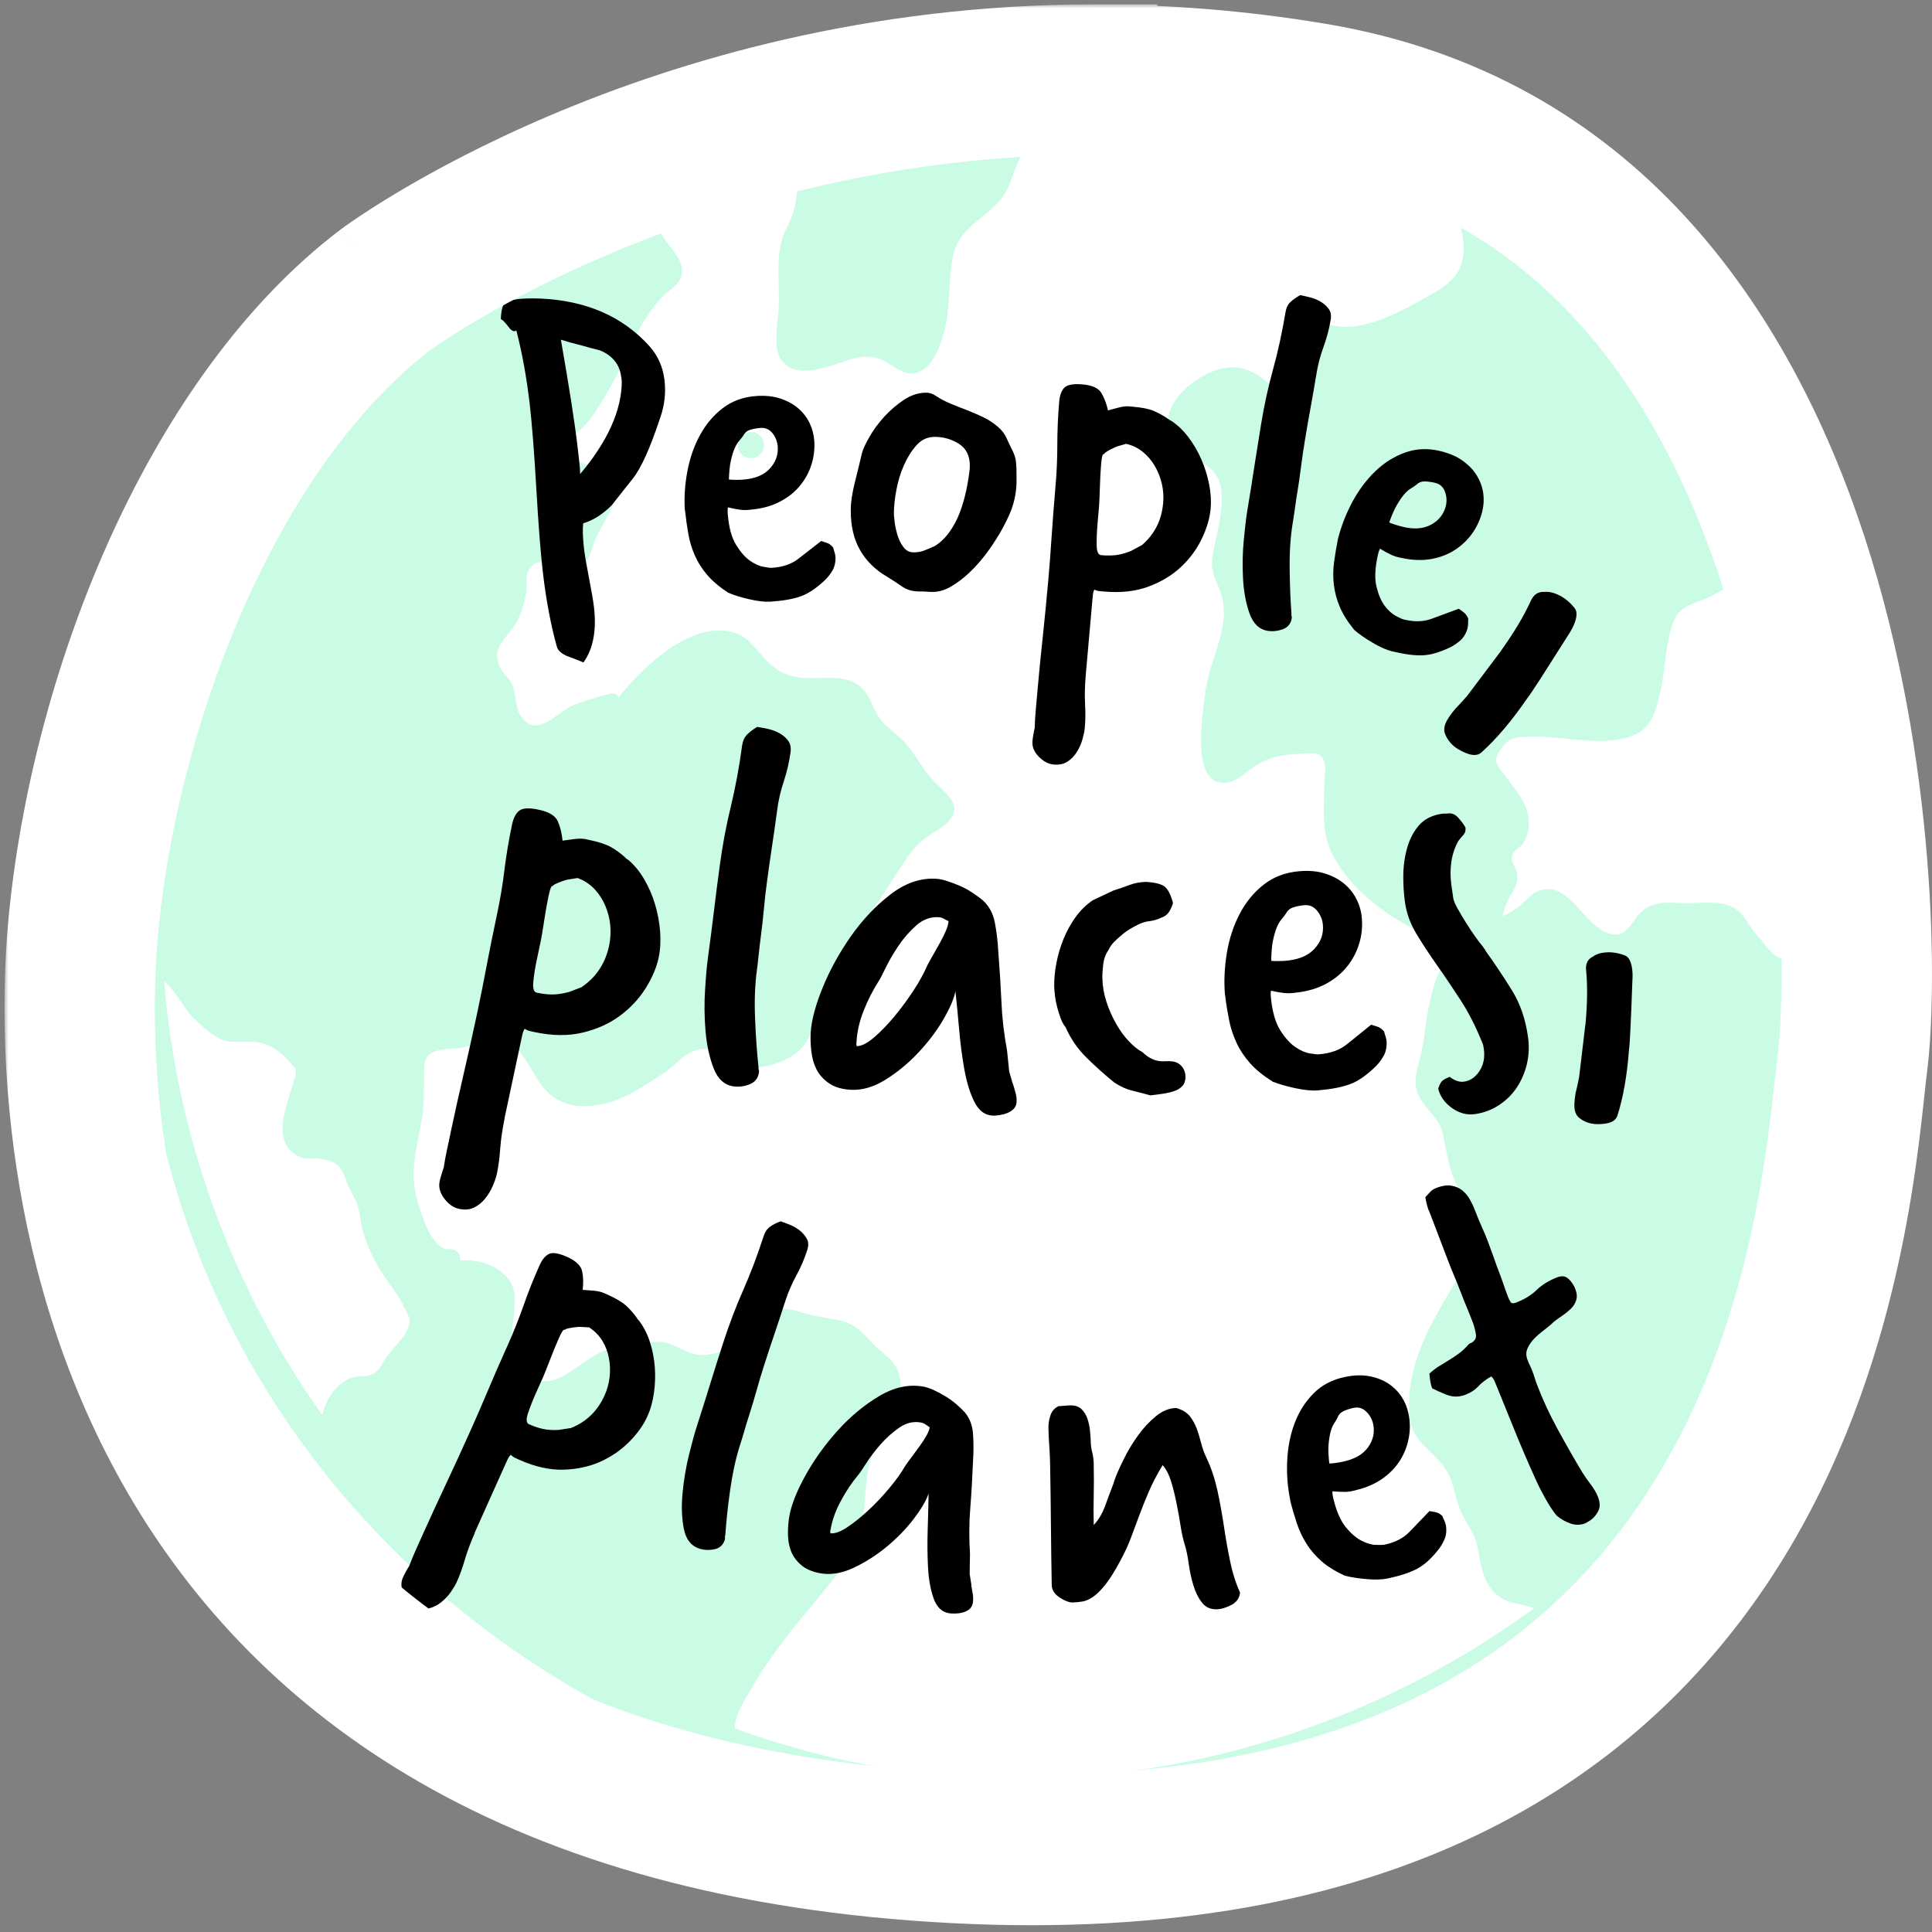 <svg width="246" height="246" viewBox="0 0 246 246" fill="none" xmlns="http://www.w3.org/2000/svg">
<rect x="0" y="0" width="246" height="246" fill="#808080" stroke="none"/>
<path d="M144.354 9C89.286 9 53.185 36.057 53.185 36.057C31.314 52.657 17.209 87.165 14.129 117.324C11.048 147.483 17.209 231.789 126.749 237.333C130.05 237.5 133.236 237.584 136.348 237.584C236.519 237.584 240.229 153.278 242.451 135.789C244.735 117.764 243.069 23.168 172.481 11.368C162.662 9.723 153.262 9.021 144.354 9.021V9Z" fill="white"/>
<path d="M154.456 19.651C155.431 19.651 155.609 18.121 154.624 18.121C153.639 18.121 153.471 19.651 154.456 19.651Z" fill="#CAFCE5"/>
<path d="M235.835 78.358C234.891 75.833 233.854 73.339 232.743 70.886C230.438 63.037 227.525 55.429 223.888 48.251C218.806 38.222 212.214 28.948 203.841 21.414C194.672 13.177 183.459 7.581 171.565 4.5C145.21 -2.343 116.895 1.482 91.546 10.484C77.912 15.325 65.148 22.221 52.489 29.158C50.959 29.996 52.07 32.48 53.621 31.642C56.618 29.996 59.615 28.351 62.633 26.737C58.641 29.672 54.847 32.857 51.295 36.284C33.145 53.753 20.905 76.587 15.445 101.119C10.038 125.358 11.526 151.744 22.865 174.128C33.91 195.935 53.977 211.958 76.393 220.991C102.182 231.387 131.786 233.598 159.242 230.423C172.184 228.924 185.115 225.56 196.349 218.78C206.178 212.849 214.53 204.696 221.111 195.317C231.318 180.782 236.851 164.016 239.125 146.683C244.91 124.456 244.103 100.459 235.835 78.358ZM231.517 82.801C233.445 91.311 234.933 100.061 235.824 108.884C235.269 110.508 234.525 112.059 233.54 113.568C232.397 115.318 229.002 123.073 226.445 121.899C225.533 121.48 224.14 119.521 223.448 118.735C222.725 117.917 222.253 116.817 221.457 116.083C219.602 114.375 216.595 115.077 214.279 114.994C212.193 114.92 210.265 114.679 208.756 116.335C207.551 117.655 206.985 119.688 204.638 118.777C202.909 118.106 201.651 116.241 200.373 114.983C199.157 113.799 197.931 112.824 196.129 113.348C195.28 113.61 194.756 114.155 194.138 114.763C193.205 115.696 192.304 116.199 191.308 116.649C191.507 115.968 191.675 115.277 191.989 114.658C192.681 113.317 193.425 112.657 193.132 111.074C192.974 110.194 192.167 109.702 192.66 108.643C192.849 108.234 193.53 107.91 193.823 107.522C194.693 106.338 194.861 104.871 194.494 103.466C194.064 101.821 192.912 100.511 191.947 99.17C191.518 98.573 190.491 97.525 190.491 96.76C190.491 95.963 191.727 94.433 192.356 94.14C192.932 93.867 193.771 93.847 194.389 93.805C198.403 93.595 202.814 94.936 206.765 94.025C210.108 93.249 210.737 91.08 211.428 88.031C212.068 85.18 212.036 81.575 213.199 78.903C214.048 76.954 216.175 76.776 217.936 75.874C218.9 75.382 219.833 74.816 220.818 74.355C222.18 73.726 222.924 74.083 224.213 74.669C226.078 75.518 227.713 75.633 229.715 75.539C230.364 77.96 230.962 80.391 231.507 82.791L231.517 82.801ZM201.599 24.495C209.029 31.317 214.887 39.585 219.518 48.566C211.386 37.803 201.379 28.498 189.736 21.309C173.913 11.542 155.878 5.779 137.434 4.563C160.457 3.851 184.151 8.461 201.599 24.484V24.495ZM135.328 8.409C135.234 8.524 135.15 8.65 135.087 8.807C134.898 9.3 134.532 9.667 134.144 10.012C121.674 8.629 109.098 9.771 97.079 13.062C109.476 9.289 122.418 7.717 135.328 8.42V8.409ZM21.073 125.096C22.645 126.5 23.368 128.491 24.939 129.916C26.103 130.954 27.454 132.337 29.079 132.588C30.452 132.798 31.814 132.452 33.208 132.787C34.968 133.217 36.278 134.422 37.368 135.816C37.441 135.91 37.525 135.952 37.619 135.952L37.661 137.22C37.567 137.22 37.473 137.283 37.452 137.377C36.907 139.819 35.209 143.235 36.393 145.666C36.823 146.526 37.546 147.133 38.468 147.406C39.202 147.626 39.799 147.416 40.512 147.511C42.576 147.773 43.425 148.297 44.012 150.162C44.389 151.367 45.175 152.342 45.552 153.547C45.867 154.553 45.888 155.674 46.181 156.691C46.768 158.682 47.669 160.631 48.822 162.36C49.723 163.701 50.603 164.791 51.326 166.132C51.284 166.185 51.263 166.269 51.326 166.321C51.431 166.436 51.515 166.541 51.599 166.656C51.693 166.855 51.787 167.055 51.871 167.264C51.955 167.453 52.028 167.62 52.123 167.788C52.437 169.664 50.142 171.383 49.167 172.881C48.497 173.908 48.182 174.851 46.831 175.186C46.233 175.333 45.584 175.186 44.965 175.365C42.974 175.951 41.476 178.079 41.036 180.185C29.55 164.016 22.487 144.713 20.905 124.949C20.957 125.001 21.01 125.043 21.062 125.096H21.073ZM47.669 200.483C28.66 184.576 18.39 161.909 16.179 137.461C14.806 122.224 16.567 106.705 20.926 91.971C15.864 112.625 16.64 134.328 23.451 154.668C31.238 177.901 46.799 197.664 67.118 211.267C71.876 214.452 76.875 217.292 82.041 219.744C69.613 215.353 57.907 209.066 47.669 200.494V200.483ZM99.133 221.955C97.257 221.379 95.391 220.75 93.558 220.069C93.568 218.193 95.025 216.171 95.874 214.683C98.766 209.642 102.601 205.451 106.227 200.934C107.652 199.153 108.899 197.465 109.497 195.244C110.178 192.75 110.062 190.14 110.471 187.604C110.943 184.691 112.284 182.354 113.751 179.871C114.621 178.414 114.925 176.612 114.464 174.956C113.961 173.143 112.347 172.357 111.11 171.047C109.947 169.811 108.983 168.689 107.285 168.228C105.881 167.841 104.425 167.767 102.999 167.369C101.962 167.076 100.935 166.688 99.856 166.677C98.284 166.656 97.026 167.285 95.947 168.406C93.998 170.418 92.782 172.347 89.67 172.525C87.27 172.661 85.887 170.712 83.634 170.848C82.313 170.921 81.108 171.477 79.757 171.54C79.065 171.571 78.625 171.487 77.933 171.655C75.25 172.326 73.406 174.558 70.933 175.564C68.208 176.675 65.798 174.589 65.285 172.043C65.264 171.906 65.232 171.77 65.222 171.624C65.044 170.209 65.316 168.71 65.431 167.296C65.609 165.273 65.777 163.775 64.226 162.287C62.885 160.998 60.642 160.295 58.599 160.505C58.704 159.813 58.211 158.975 57.279 159.059C55.015 159.268 53.715 154.762 53.212 153.138C52.039 149.313 53.034 146.306 53.715 142.533C54.03 140.773 53.967 139.002 53.977 137.231C53.977 135.03 54.03 134.003 56.346 133.647C57.404 133.49 58.452 133.531 59.49 133.248C61.596 132.683 63.262 131.519 65.264 133.07C67.297 134.642 67.978 137.482 69.906 139.232C71.897 141.035 74.559 141.108 77.074 140.5C79.736 139.861 82.167 138.153 84.441 136.696C85.593 135.952 86.568 134.747 87.742 134.108C90.791 132.421 92.248 135.156 94.773 135.795C96.68 136.287 99.625 135.355 101.187 134.234C103.691 132.421 103.702 129.507 104.854 126.929C106.238 123.817 107.851 120.317 109.842 117.634C111.739 115.077 113.458 112.29 115.208 109.628C116.078 108.318 116.968 107.27 118.278 106.401C119.159 105.803 120.196 105.279 120.898 104.441C121.873 103.257 121.632 102.324 120.647 101.213C119.735 100.186 118.729 99.4 117.901 98.279C116.937 96.959 116.193 95.544 115.051 94.36C114.066 93.344 112.777 92.568 111.959 91.394C111.802 91.174 111.666 90.933 111.54 90.703C110.995 89.665 110.649 88.502 109.79 87.653C107.757 85.631 104.708 86.563 102.13 86.301C99.374 86.019 98.21 84.845 96.471 82.843C95.695 81.953 94.93 81.062 93.778 80.653C88.381 78.735 82.135 84.583 78.761 88.796C78.593 88.418 78.237 88.177 77.713 88.313C76.225 88.712 74.622 89.194 73.186 89.707C71.027 90.493 68.502 94.119 66.416 91.311C65.536 90.137 65.788 88.502 65.232 87.213C64.886 86.396 64.184 85.914 63.765 85.149C62.497 82.833 64.027 81.649 65.232 80.056C66.217 78.756 66.72 77.059 66.993 75.455C67.129 74.68 66.898 73.58 67.192 72.877C68.145 70.666 69.979 71.809 71.52 72.291C74.276 73.139 74.884 71.452 75.649 69.115C76.372 66.915 79.096 63.834 78.468 61.308C77.828 58.73 69.613 58.961 70.482 56.97C70.639 56.614 72.337 55.901 72.631 55.691C73.322 55.23 73.972 54.727 74.527 54.109C75.785 52.694 76.791 50.892 77.734 49.247C79.767 45.736 81.004 41.691 83.644 38.568C83.948 38.222 84.252 37.887 84.577 37.573C85.447 36.734 86.641 36.127 86.82 34.827C87.029 33.203 85.635 31.862 84.787 30.667C83.173 28.383 81.255 23.845 78.206 22.797C85.122 19.496 92.499 17.034 100.264 15.556C101.553 19.957 102.392 24.82 100.202 28.927C98.514 32.092 99.353 35.854 99.143 39.333C99.028 41.377 98.116 45.118 100.191 46.554C102.067 47.874 104.98 46.868 106.908 46.208C109.329 45.38 110.901 44.898 113.196 46.302C114.16 46.889 115.113 47.696 116.34 47.528C118.708 47.203 119.703 44.101 120.227 42.184C121.097 39.008 120.668 35.718 121.359 32.532C122.229 28.519 126.127 27.722 128.034 24.516C128.674 23.436 128.946 22.168 129.481 21.005C129.889 20.114 130.193 19.213 130.843 18.521C131.461 17.861 132.331 17.557 133.023 16.992C133.871 16.279 134.605 15.409 135.328 14.539C136.376 14.686 137.434 14.843 138.482 15.042C141.28 15.545 141.773 11.113 138.975 10.662C138.776 10.631 138.556 10.599 138.356 10.568C138.461 10.159 138.514 9.708 138.503 9.174C138.503 8.964 138.451 8.776 138.388 8.619C143.617 9.048 148.846 9.834 154.013 11.018C164.324 13.376 174.196 17.138 183.344 22.158C182.956 22.535 182.747 23.101 182.736 23.772C182.715 24.683 184.098 25.186 184.413 24.191C184.36 24.337 185.387 26.832 185.534 27.335C185.89 28.655 186.299 29.818 186.362 31.212C186.498 34.209 185.115 35.875 182.537 37.321C178.964 39.312 174.279 42.152 170.13 41.523C168.83 41.324 168.086 40.916 166.839 41.576C165.76 42.142 164.838 43.242 164.083 44.185C162.595 46.04 162.469 47.937 162.668 49.959C161.495 48.702 160.216 47.56 158.592 47.036C156.161 46.25 153.667 47.361 151.728 48.828C149.926 50.19 148.155 52.453 148.888 54.853C150.051 58.657 155.322 58.196 155.542 62.817C155.658 65.217 155.029 67.627 154.536 69.954C154.107 71.987 154.306 72.815 155.123 74.659C157.24 79.406 153.971 83.556 153.457 88.272C153.185 90.797 151.518 99.778 155.888 99.683C157.093 99.652 158.173 98.782 159.074 98.07C161.212 96.403 163.077 96.089 165.802 95.963C167.028 95.911 168.149 95.555 168.631 97.053C168.851 97.766 168.642 98.992 168.631 99.767C168.621 101.737 168.442 103.812 168.704 105.761C169.532 111.997 177.591 117.833 183.176 119.563C183.931 119.793 184.769 120.003 185.628 120.118C183.281 122.56 182.265 125.871 181.678 129.56C181.458 130.985 181.321 132.41 181.018 133.814C180.735 135.135 180.232 136.528 180.253 137.891C180.295 140.647 183.113 141.726 183.711 144.346C184.266 146.83 184.455 149.146 185.765 151.399C186.938 153.432 187.703 154.71 187.462 157.215C187.263 159.373 186.456 161.312 185.356 163.167C182.212 168.48 178.964 173.751 179.456 180.217C179.697 183.507 182.212 184.429 183.962 186.913C185.251 188.715 185.22 190.958 186.194 192.865C186.991 194.416 187.861 195.422 188.175 197.224C188.584 199.603 188.982 202.202 191.266 203.543C192.492 204.266 193.876 204.204 195.165 204.707C195.227 204.728 195.269 204.759 195.332 204.78C168.097 224.743 132.017 232.089 99.143 221.934L99.133 221.955ZM194.473 215.741C183.512 222.354 170.989 225.592 158.382 227.069C172.854 223.276 186.582 216.663 198.602 207.714C198.78 207.578 198.958 207.442 199.136 207.305C200.027 207.379 200.802 206.656 201.085 205.796C212.634 196.658 221.95 185.33 228.824 172.734C222.075 190.161 210.601 206.016 194.473 215.741Z" fill="#CAFCE5"/>
<path d="M96.221 55.093C95.215 54.747 94.041 55.355 93.937 56.476C93.895 56.916 94.02 57.377 94.303 57.734C94.995 58.572 96.326 58.53 96.965 57.66C97.583 56.812 97.248 55.46 96.211 55.103L96.221 55.093Z" fill="#CAFCE5"/>
<path d="M64.251 142.428C63.968 143.78 63.78 145.048 63.696 146.221C63.612 147.395 63.476 148.474 63.266 149.459C63.182 149.878 63.004 150.382 62.763 150.958C62.522 151.534 62.197 152.079 61.799 152.582C61.401 153.085 60.929 153.473 60.384 153.745C59.839 154.018 59.19 154.081 58.446 153.923C57.743 153.777 57.125 153.337 56.57 152.614C56.014 151.89 55.826 151.146 55.983 150.402C56.035 150.172 56.098 149.899 56.193 149.606C56.276 149.302 56.381 148.998 56.496 148.684C56.622 147.877 56.758 147.081 56.937 146.295C57.115 145.509 57.272 144.712 57.44 143.916C57.953 141.495 58.498 139.064 59.064 136.622C59.63 134.181 60.196 131.634 60.762 128.983C61.181 127.023 61.569 125.053 61.946 123.062C62.323 121.071 62.763 118.881 63.266 116.513C63.685 114.553 64.01 112.635 64.23 110.759C64.461 108.884 64.786 106.966 65.194 105.006C65.372 104.168 65.676 103.571 66.117 103.225C66.557 102.879 67.385 102.837 68.59 103.099C69.9 103.372 70.706 103.864 71.021 104.566C71.335 105.268 71.534 106.086 71.629 107.039C72.027 106.976 72.519 106.914 73.096 106.84C73.672 106.767 74.144 106.767 74.521 106.84L75.013 106.945C76.271 107.207 77.204 107.521 77.811 107.867C78.419 108.213 79.006 108.643 79.582 109.156L79.76 109.345C79.76 109.345 79.834 109.376 79.855 109.397C79.876 109.429 79.907 109.439 79.949 109.45C80.735 110.099 81.427 110.938 82.013 111.933C82.6 112.939 83.072 114.008 83.407 115.15C83.753 116.292 83.963 117.466 84.057 118.65C84.141 119.834 84.078 120.945 83.858 121.972C83.585 123.23 83.03 124.529 82.192 125.86C81.353 127.191 80.263 128.354 78.933 129.339C77.602 130.324 76.03 131.037 74.207 131.477C72.383 131.917 70.35 131.896 68.118 131.425C67.929 131.383 67.72 131.341 67.489 131.288C67.259 131.236 67.028 131.142 66.819 130.995C66.682 131.163 66.578 131.425 66.504 131.77C66.431 132.116 66.263 132.902 66.001 134.118L64.23 142.438L64.251 142.428ZM74.018 125.713C75.894 124.456 77.078 122.685 77.56 120.4C77.738 119.562 77.78 118.703 77.707 117.833C77.623 116.963 77.413 116.125 77.067 115.318C76.722 114.511 76.271 113.809 75.695 113.201C75.118 112.593 74.406 112.122 73.546 111.797L72.561 111.954C72.257 111.985 71.88 112.09 71.44 112.258C70.989 112.436 70.706 112.551 70.591 112.625C70.539 112.667 70.486 112.698 70.455 112.74C70.424 112.782 70.35 112.813 70.256 112.845C70.141 112.918 70.004 113.348 69.837 114.144C69.648 115.035 69.459 116.072 69.281 117.278C69.103 118.483 68.956 119.321 68.862 119.782L68.359 122.161C68.139 123.188 67.992 124.131 67.908 124.99C67.825 125.85 67.961 126.321 68.338 126.394C69.04 126.541 69.69 126.625 70.298 126.625C70.906 126.625 71.618 126.531 72.446 126.311L74.039 125.703L74.018 125.713Z" fill="black"/>
<path d="M96.58 135.932C96.57 136.027 96.58 136.121 96.612 136.226C96.643 136.33 96.653 136.425 96.643 136.519C96.538 137.274 96.15 137.787 95.459 138.06C94.778 138.332 94.097 138.416 93.436 138.332C92.252 138.175 91.393 137.399 90.858 136.006C90.324 134.612 89.978 133.029 89.831 131.248C89.685 129.477 89.664 127.727 89.779 126.008C89.884 124.29 89.999 123.011 90.114 122.163C90.429 119.847 90.691 117.782 90.911 115.959C91.131 114.135 91.372 112.228 91.644 110.248C91.99 107.649 92.462 105.123 93.059 102.682C93.646 100.24 94.128 97.662 94.484 94.979C94.568 94.361 94.778 93.889 95.113 93.544C95.448 93.208 95.878 92.873 96.402 92.559C96.779 92.611 97.24 92.695 97.775 92.81C98.309 92.925 98.802 93.114 99.252 93.365C99.703 93.617 100.07 93.931 100.353 94.309C100.636 94.686 100.74 95.178 100.657 95.797C100.489 97.023 100.206 98.249 99.808 99.464C99.399 100.69 99.116 101.906 98.959 103.143C98.718 104.935 98.487 106.559 98.267 107.995C98.047 109.43 97.848 110.855 97.659 112.281C97.492 113.507 97.356 114.68 97.261 115.802C97.156 116.923 97.031 118.044 96.884 119.176C96.779 119.983 96.685 120.748 96.612 121.481C96.538 122.215 96.454 122.917 96.371 123.577C96.119 125.422 96.046 127.507 96.15 129.823C96.245 132.149 96.391 134.182 96.591 135.943L96.58 135.932Z" fill="black"/>
<path d="M128.939 137.891C129.065 138.279 129.18 138.677 129.296 139.096C129.411 139.505 129.463 139.903 129.442 140.291C129.421 140.668 129.296 140.972 129.065 141.202C128.835 141.422 128.562 141.6 128.248 141.726C127.933 141.852 127.598 141.936 127.263 141.988C126.927 142.041 126.613 142.062 126.33 142.041C125.376 141.988 124.622 141.401 124.067 140.301C123.511 139.19 123.092 137.828 122.799 136.214C122.505 134.6 122.285 132.892 122.128 131.09C121.971 129.287 121.814 127.674 121.656 126.227C121.457 127.223 120.912 128.449 120.043 129.927C119.173 131.404 118.093 132.808 116.825 134.139C115.557 135.47 114.174 136.602 112.686 137.514C111.198 138.425 109.741 138.844 108.316 138.761C107.174 138.698 106.252 138.415 105.539 137.922C104.827 137.43 104.303 136.832 103.957 136.151C103.611 135.46 103.401 134.695 103.307 133.856C103.213 133.018 103.181 132.242 103.223 131.519C103.318 129.948 103.821 128.03 104.743 125.766C105.665 123.503 106.87 121.323 108.348 119.206C109.836 117.1 111.512 115.318 113.388 113.883C115.264 112.437 117.203 111.776 119.194 111.892C119.623 111.913 120.105 112.018 120.64 112.196C121.174 112.374 121.73 112.583 122.285 112.824C122.84 113.065 123.375 113.369 123.878 113.705C124.381 114.05 124.821 114.365 125.188 114.679C125.953 115.392 126.456 116.324 126.676 117.488C126.896 118.651 127.043 119.846 127.106 121.093C127.294 123.492 127.43 125.661 127.514 127.6C127.588 129.539 127.829 131.593 128.227 133.762L128.499 136.424L128.918 137.88L128.939 137.891ZM109.029 132.997C109.029 132.997 109.029 133.081 109.06 133.102C109.081 133.133 109.092 133.165 109.092 133.207C109.71 133.207 110.454 132.819 111.303 132.085C112.162 131.352 113.021 130.451 113.891 129.413C114.761 128.365 115.578 127.254 116.343 126.081C117.108 124.907 117.674 123.859 118.072 122.926C118.292 122.507 118.544 122.046 118.837 121.543C119.131 121.04 119.424 120.516 119.718 119.982C120.011 119.447 120.252 118.955 120.451 118.483C120.65 118.022 120.755 117.613 120.776 117.289C120.546 117.184 120.336 117.069 120.147 116.964C119.959 116.859 119.749 116.796 119.519 116.786C118.471 116.723 117.517 117.079 116.668 117.833C115.809 118.598 115.054 119.458 114.405 120.422C113.755 121.386 113.21 122.319 112.77 123.23C112.33 124.142 112.036 124.708 111.879 124.928C111.146 126.081 110.506 127.328 109.972 128.68C109.437 130.031 109.134 131.352 109.06 132.641L109.039 132.997H109.029Z" fill="black"/>
<path d="M148.977 135.134C149.553 135.134 150.014 135.312 150.381 135.679C150.748 136.056 150.936 136.528 150.947 137.104C150.947 137.586 150.832 137.963 150.57 138.257C150.308 138.55 149.972 138.77 149.543 138.917C149.113 139.064 148.631 139.179 148.086 139.263C147.541 139.347 147.007 139.409 146.483 139.472C145.665 139.252 144.89 139.043 144.146 138.864C143.402 138.686 142.647 138.341 141.872 137.827C140.667 136.842 139.482 135.794 138.351 134.673C137.208 133.551 136.318 132.252 135.678 130.785C135.437 130.502 135.228 130.125 135.05 129.653C134.872 129.182 134.725 128.689 134.599 128.197C134.473 127.694 134.379 127.222 134.327 126.771C134.274 126.321 134.243 125.954 134.232 125.661C134.211 124.707 134.306 123.701 134.505 122.653C134.704 121.605 135.008 120.568 135.417 119.562C135.825 118.556 136.339 117.623 136.946 116.785C137.554 115.936 138.277 115.223 139.126 114.636L141.819 113.368C142.48 113.169 143.15 112.939 143.81 112.687C144.471 112.436 145.183 112.31 145.948 112.289C147.048 112.362 147.813 112.551 148.243 112.855C148.683 113.159 149.05 113.85 149.354 114.951C149.312 115.192 149.176 115.527 148.945 115.957C148.715 116.386 148.358 116.68 147.887 116.837C147.363 117.089 146.86 117.235 146.357 117.288C145.854 117.34 145.372 117.497 144.9 117.738C144.093 118.136 143.454 118.524 142.993 118.912C142.521 119.3 142.144 119.646 141.861 119.928C141.536 120.264 141.306 120.61 141.159 120.945C140.782 121.479 140.562 122.077 140.478 122.747C140.394 123.418 140.352 124.015 140.363 124.539C140.384 125.545 140.551 126.541 140.876 127.536C141.201 128.532 141.61 129.465 142.102 130.334C142.595 131.204 143.14 131.959 143.748 132.598C144.355 133.227 144.921 133.688 145.456 133.96C146.283 134.757 147.143 135.144 148.055 135.134L148.987 135.113L148.977 135.134Z" fill="black"/>
<path d="M155.975 126.701C155.828 124.941 155.912 123.159 156.216 121.336C156.52 119.513 157.064 117.857 157.85 116.358C158.636 114.86 159.653 113.613 160.921 112.628C162.178 111.643 163.687 111.077 165.448 110.93C166.684 110.825 167.785 110.93 168.738 111.234C169.692 111.538 170.509 111.978 171.18 112.544C171.851 113.11 172.364 113.77 172.741 114.535C173.119 115.289 173.339 116.096 173.402 116.956C173.496 118.046 173.381 119.125 173.056 120.173C172.731 121.231 172.228 122.185 171.536 123.055C170.845 123.924 169.954 124.658 168.885 125.245C167.816 125.832 166.559 126.209 165.144 126.377C164.526 126.471 163.981 126.492 163.499 126.439C163.017 126.387 162.461 126.282 161.822 126.146C161.791 126.387 161.791 126.586 161.801 126.754C161.812 126.921 161.822 127.047 161.833 127.142C162.021 128.892 162.419 130.254 163.027 131.207C163.635 132.161 164.264 132.863 164.924 133.314C165.584 133.764 166.202 134.037 166.789 134.131C167.366 134.225 167.753 134.267 167.942 134.246C169.42 134.121 170.614 133.691 171.526 132.947C172.448 132.203 173.465 131.375 174.586 130.474C174.827 130.547 175.099 130.631 175.393 130.725C175.686 130.82 175.969 131.029 176.231 131.333C176.304 131.616 176.367 131.836 176.43 131.993C176.493 132.161 176.535 132.402 176.566 132.737C176.566 133.408 176.441 133.984 176.168 134.456C175.896 134.938 175.581 135.357 175.236 135.714C174.083 136.856 172.993 137.631 171.945 138.029C170.897 138.428 169.524 138.69 167.816 138.836C167.051 138.899 166.108 138.805 164.955 138.564C163.813 138.323 162.839 138.04 162.053 137.726C160.837 136.961 159.883 136.185 159.171 135.378C158.458 134.571 157.882 133.712 157.452 132.79C157.023 131.868 156.698 130.904 156.499 129.887C156.3 128.881 156.121 127.802 155.985 126.67L155.975 126.701ZM161.864 122.342C162.053 122.373 162.357 122.384 162.765 122.373C163.174 122.373 163.488 122.352 163.729 122.332C165.343 122.195 166.559 121.692 167.366 120.812C168.183 119.932 168.539 118.926 168.445 117.784C168.393 117.123 168.152 116.516 167.722 115.981C167.292 115.447 166.747 115.195 166.087 115.258C165.616 115.3 165.154 115.384 164.714 115.52C164.274 115.656 163.949 115.918 163.74 116.316C163.572 116.568 163.373 116.83 163.153 117.081C162.933 117.343 162.734 117.689 162.556 118.129C162.377 118.569 162.22 119.125 162.084 119.785C161.948 120.445 161.874 121.294 161.864 122.352V122.342Z" fill="black"/>
<path d="M189.132 121.033C190.327 122.699 191.448 124.376 192.506 126.084C193.565 127.792 194.246 129.772 194.56 132.036C194.728 133.22 194.676 134.352 194.424 135.452C194.162 136.542 193.743 137.548 193.146 138.449C192.548 139.35 191.794 140.105 190.861 140.713C189.939 141.321 188.901 141.708 187.77 141.865C186.774 142.002 185.81 141.74 184.877 141.08C183.945 140.419 183.358 139.591 183.127 138.617C183.264 138.208 183.4 137.915 183.547 137.726C183.693 137.538 184.029 137.328 184.584 137.118C185.234 137.6 185.831 137.81 186.407 137.726C187.214 137.611 187.864 137.16 188.388 136.364C188.901 135.567 189.09 134.635 188.933 133.545C188.88 133.168 188.828 132.937 188.765 132.843C187.948 130.789 187.015 128.955 185.978 127.352C184.93 125.738 183.924 124.239 182.928 122.835C181.943 121.431 181.063 120.1 180.308 118.832C179.554 117.564 179.082 116.244 178.894 114.881C178.737 113.75 178.663 112.565 178.684 111.339C178.705 110.113 178.883 108.94 179.208 107.839C179.533 106.739 180.046 105.796 180.728 105.031C181.419 104.266 182.373 103.794 183.599 103.616C183.735 103.595 183.871 103.595 183.997 103.595C184.123 103.595 184.249 103.595 184.395 103.574C184.867 103.511 185.307 103.7 185.705 104.151C186.103 104.601 186.397 104.999 186.596 105.366C186.648 105.743 186.554 106.058 186.334 106.309C186.103 106.561 185.883 106.823 185.684 107.085C185.223 107.923 184.93 108.814 184.794 109.768C184.657 110.721 184.668 111.675 184.794 112.618L185.035 114.316C185.077 114.651 185.265 115.101 185.59 115.678C185.915 116.254 186.271 116.872 186.68 117.512C187.078 118.151 187.476 118.748 187.864 119.293C188.252 119.838 188.566 120.247 188.786 120.498L189.153 121.022L189.132 121.033Z" fill="black"/>
<path d="M201.877 130.431C202.118 127.843 202.149 125.59 201.971 123.672C201.846 122.76 202.129 122.142 202.831 121.796C203.124 121.576 203.501 121.419 203.952 121.335C204.937 121.157 205.932 121.272 206.938 121.671C207.358 121.849 207.63 122.331 207.777 123.106C207.871 123.641 207.903 124.228 207.85 124.877C207.756 127.57 207.672 129.645 207.599 131.092C207.525 132.548 207.473 133.386 207.421 133.607C207.18 136.918 206.687 139.747 205.932 142.084C205.765 142.577 205.314 142.902 204.581 143.038C204.214 143.111 203.805 143.143 203.355 143.132C202.904 143.132 202.495 143.059 202.108 142.912C201.72 142.776 201.374 142.577 201.081 142.336C200.777 142.095 200.588 141.749 200.504 141.298C200.42 140.848 200.462 140.135 200.619 139.182C200.766 138.605 200.913 137.914 201.07 137.128L201.867 130.431H201.877Z" fill="black"/>
<path d="M60.455 195.192C59.931 196.376 59.512 197.497 59.197 198.555C58.894 199.614 58.548 200.578 58.16 201.427C57.992 201.794 57.741 202.213 57.406 202.705C57.07 203.187 56.662 203.617 56.2 203.994C55.739 204.371 55.226 204.633 54.67 204.78C54.115 204.927 53.518 204.853 52.868 204.56C52.26 204.288 51.768 203.764 51.411 202.988C51.055 202.213 51.013 201.5 51.307 200.85C51.401 200.651 51.516 200.421 51.653 200.159C51.789 199.907 51.946 199.645 52.114 199.373C52.386 198.66 52.669 197.958 52.983 197.267C53.298 196.575 53.602 195.883 53.916 195.192C54.87 193.075 55.844 190.958 56.84 188.841C57.835 186.724 58.862 184.503 59.9 182.176C60.665 180.468 61.419 178.739 62.153 176.989C62.886 175.239 63.725 173.332 64.657 171.257C65.422 169.549 66.093 167.851 66.68 166.185C67.256 164.519 67.937 162.821 68.702 161.113C69.027 160.38 69.425 159.897 69.897 159.667C70.368 159.436 71.133 159.562 72.192 160.034C73.334 160.547 73.973 161.155 74.12 161.857C74.267 162.559 74.298 163.356 74.193 164.236C74.571 164.257 75.032 164.299 75.577 164.341C76.111 164.393 76.551 164.487 76.876 164.634L77.306 164.823C78.406 165.315 79.202 165.787 79.684 166.216C80.166 166.657 80.628 167.17 81.047 167.746L81.172 167.956C81.172 167.956 81.235 167.998 81.246 168.029C81.256 168.061 81.288 168.082 81.319 168.103C81.906 168.857 82.378 169.748 82.724 170.785C83.069 171.823 83.279 172.892 83.373 174.013C83.457 175.124 83.426 176.235 83.268 177.345C83.111 178.446 82.839 179.452 82.43 180.343C81.938 181.443 81.172 182.522 80.135 183.57C79.098 184.618 77.872 185.467 76.467 186.106C75.053 186.745 73.47 187.081 71.71 187.133C69.949 187.175 68.094 186.756 66.145 185.886C65.978 185.813 65.799 185.729 65.6 185.635C65.391 185.54 65.213 185.414 65.045 185.236C64.888 185.362 64.741 185.582 64.605 185.886C64.469 186.19 64.165 186.871 63.683 187.929L60.424 195.202L60.455 195.192ZM72.695 181.831C74.665 181.045 76.09 179.661 76.981 177.67C77.316 176.937 77.526 176.161 77.62 175.354C77.714 174.537 77.683 173.73 77.536 172.934C77.379 172.127 77.107 171.393 76.698 170.723C76.289 170.052 75.723 169.476 75.011 169.014L74.078 168.962C73.795 168.931 73.428 168.962 72.988 169.025C72.538 169.098 72.255 169.151 72.139 169.193C72.076 169.214 72.035 169.245 71.993 169.276C71.951 169.308 71.888 169.329 71.783 169.329C71.668 169.371 71.448 169.737 71.144 170.429C70.798 171.205 70.421 172.127 70.012 173.185C69.603 174.244 69.31 174.988 69.132 175.396L68.199 177.471C67.801 178.372 67.476 179.2 67.225 179.965C66.973 180.73 67.015 181.191 67.34 181.338C67.948 181.61 68.535 181.81 69.09 181.935C69.645 182.061 70.316 182.113 71.123 182.072L72.695 181.831Z" fill="black"/>
<path d="M92.334 195.507C92.302 195.591 92.302 195.685 92.313 195.78C92.323 195.874 92.313 195.968 92.292 196.052C92.072 196.733 91.621 197.142 90.95 197.268C90.269 197.404 89.64 197.372 89.043 197.184C87.985 196.838 87.324 195.979 87.062 194.606C86.8 193.233 86.748 191.714 86.916 190.058C87.073 188.402 87.345 186.788 87.733 185.227C88.121 183.666 88.435 182.502 88.687 181.737C89.357 179.652 89.944 177.797 90.447 176.152C90.95 174.507 91.495 172.799 92.072 171.017C92.826 168.68 93.675 166.438 94.629 164.279C95.582 162.12 96.441 159.836 97.227 157.415C97.406 156.86 97.678 156.461 98.045 156.199C98.412 155.937 98.862 155.707 99.397 155.508C99.732 155.613 100.141 155.77 100.623 155.969C101.105 156.168 101.524 156.42 101.891 156.723C102.257 157.027 102.54 157.384 102.75 157.771C102.959 158.159 102.959 158.641 102.781 159.186C102.425 160.286 101.964 161.376 101.388 162.424C100.811 163.483 100.35 164.562 99.994 165.662C99.47 167.276 98.998 168.722 98.558 170.011C98.118 171.3 97.699 172.579 97.29 173.857C96.934 174.957 96.62 176.016 96.337 177.032C96.054 178.038 95.75 179.055 95.425 180.082C95.194 180.805 94.974 181.496 94.786 182.167C94.597 182.827 94.398 183.466 94.209 184.053C93.675 185.709 93.266 187.616 92.962 189.775C92.658 191.934 92.459 193.83 92.355 195.486L92.334 195.507Z" fill="black"/>
<path d="M123.666 201.826C123.729 202.203 123.802 202.591 123.865 202.989C123.928 203.387 123.928 203.764 123.865 204.11C123.802 204.456 123.645 204.729 123.415 204.917C123.174 205.095 122.901 205.232 122.597 205.315C122.293 205.399 121.968 205.441 121.654 205.452C121.34 205.452 121.046 205.452 120.784 205.399C119.904 205.242 119.265 204.613 118.877 203.523C118.489 202.434 118.248 201.124 118.164 199.583C118.081 198.053 118.07 196.439 118.123 194.742C118.175 193.055 118.217 191.525 118.238 190.173C117.934 191.074 117.295 192.153 116.32 193.432C115.335 194.71 114.182 195.895 112.852 196.984C111.521 198.085 110.106 198.965 108.628 199.657C107.14 200.338 105.747 200.558 104.426 200.317C103.378 200.128 102.54 199.761 101.943 199.216C101.335 198.672 100.916 198.064 100.675 197.383C100.434 196.701 100.318 195.968 100.329 195.171C100.329 194.375 100.402 193.652 100.517 192.992C100.779 191.546 101.471 189.817 102.582 187.825C103.693 185.824 105.055 183.938 106.679 182.135C108.293 180.343 110.054 178.887 111.961 177.755C113.868 176.623 115.744 176.225 117.588 176.56C117.986 176.634 118.416 176.78 118.898 177C119.38 177.22 119.862 177.482 120.355 177.776C120.847 178.069 121.308 178.405 121.738 178.771C122.168 179.149 122.534 179.494 122.838 179.819C123.467 180.574 123.823 181.496 123.897 182.596C123.97 183.697 123.97 184.828 123.897 186.002C123.802 188.255 123.687 190.288 123.54 192.091C123.394 193.903 123.383 195.842 123.509 197.896L123.467 200.401L123.687 201.805L123.666 201.826ZM105.715 195.025C105.715 195.025 105.715 195.109 105.726 195.13C105.747 195.15 105.747 195.192 105.736 195.234C106.312 195.297 107.046 195.025 107.916 194.438C108.796 193.851 109.697 193.118 110.63 192.248C111.563 191.378 112.443 190.435 113.281 189.429C114.119 188.423 114.769 187.511 115.241 186.683C115.492 186.316 115.775 185.918 116.111 185.478C116.435 185.038 116.771 184.587 117.106 184.126C117.441 183.665 117.724 183.225 117.955 182.816C118.185 182.408 118.332 182.041 118.385 181.737C118.185 181.611 117.997 181.486 117.84 181.37C117.682 181.255 117.494 181.171 117.274 181.129C116.31 180.951 115.387 181.171 114.507 181.779C113.627 182.387 112.82 183.11 112.107 183.927C111.395 184.745 110.777 185.551 110.274 186.348C109.771 187.144 109.425 187.637 109.257 187.825C108.44 188.811 107.706 189.9 107.067 191.106C106.417 192.3 105.988 193.495 105.768 194.679L105.705 195.004L105.715 195.025Z" fill="black"/>
<path d="M139.24 194.203C139.848 193.564 140.34 192.757 140.707 191.761C141.063 190.776 141.419 189.833 141.765 188.932L141.891 188.523C142.142 187.8 142.53 186.92 143.054 185.862C143.568 184.803 144.175 183.787 144.878 182.812C145.569 181.838 146.345 181.01 147.173 180.329C148.011 179.647 148.87 179.291 149.761 179.281C150.526 179.49 151.102 179.836 151.49 180.318C151.878 180.8 152.171 181.345 152.391 181.942C152.611 182.54 152.789 183.168 152.957 183.808C153.125 184.457 153.345 185.065 153.628 185.642C154.236 186.931 154.686 188.303 155.011 189.77C155.325 191.237 155.598 192.726 155.828 194.245C156.048 195.765 156.31 197.253 156.614 198.72C156.908 200.187 157.337 201.539 157.893 202.786C157.819 203.498 157.432 204.033 156.751 204.378C156.069 204.724 155.451 204.902 154.917 204.913C154.11 204.923 153.481 204.64 153.03 204.043C152.569 203.446 152.213 202.723 151.951 201.853C151.689 200.983 151.49 200.082 151.364 199.149C151.238 198.217 151.081 197.441 150.893 196.812C150.652 196.058 150.463 195.199 150.316 194.245C150.17 193.291 149.991 192.317 149.792 191.342C149.593 190.368 149.373 189.456 149.111 188.607C148.849 187.758 148.493 187.077 148.042 186.553C147.298 187.769 146.711 188.911 146.261 189.969C145.81 191.028 145.402 192.034 145.045 193.008C144.678 193.973 144.333 194.916 143.987 195.838C143.641 196.76 143.211 197.693 142.698 198.636C142.006 199.946 141.377 200.962 140.812 201.685C140.246 202.408 139.722 202.943 139.229 203.289C138.747 203.634 138.276 203.844 137.835 203.917C137.395 203.991 136.966 204.033 136.567 204.043C136.127 204.043 135.572 203.834 134.912 203.404C134.262 202.974 133.927 202.44 133.916 201.811C133.864 199.003 133.832 196.393 133.811 193.983C133.79 191.573 133.759 189.026 133.707 186.354C133.696 185.6 133.654 184.824 133.602 184.049C133.539 183.273 133.508 182.498 133.497 181.743C133.497 181.209 133.581 180.685 133.77 180.161C133.958 179.647 134.304 179.27 134.786 179.04C135.058 179.04 135.32 179.019 135.593 178.987C135.865 178.966 136.106 178.945 136.326 178.945C136.903 178.945 137.364 179.092 137.71 179.427C138.045 179.752 138.297 180.161 138.464 180.653C138.632 181.146 138.737 181.649 138.789 182.183C138.841 182.718 138.873 183.168 138.883 183.525C138.883 184.017 138.957 184.489 139.072 184.929C139.187 185.369 139.25 185.841 139.261 186.333C139.292 187.989 139.292 189.393 139.261 190.546C139.24 191.709 139.229 192.82 139.261 193.899V194.235L139.24 194.203Z" fill="black"/>
<path d="M164.303 191.081C163.957 189.468 163.821 187.791 163.894 186.072C163.968 184.343 164.272 182.74 164.827 181.262C165.382 179.774 166.179 178.506 167.237 177.437C168.285 176.368 169.626 175.666 171.24 175.331C172.372 175.09 173.409 175.059 174.332 175.226C175.254 175.394 176.061 175.708 176.752 176.148C177.433 176.599 177.999 177.154 178.439 177.815C178.88 178.475 179.173 179.198 179.341 179.984C179.55 180.99 179.571 181.996 179.393 183.012C179.215 184.029 178.859 184.982 178.314 185.873C177.769 186.764 177.035 187.539 176.103 188.221C175.17 188.891 174.059 189.394 172.76 189.709C172.204 189.876 171.691 189.96 171.24 189.96C170.79 189.96 170.255 189.939 169.647 189.887C169.647 190.117 169.668 190.306 169.7 190.453C169.731 190.61 169.763 190.725 169.773 190.809C170.161 192.412 170.685 193.628 171.355 194.445C172.026 195.263 172.697 195.839 173.357 196.174C174.017 196.51 174.625 196.698 175.18 196.709C175.736 196.73 176.092 196.719 176.27 196.688C177.622 196.405 178.68 195.86 179.456 195.063C180.221 194.267 181.07 193.376 182.013 192.402C182.254 192.444 182.516 192.496 182.799 192.548C183.082 192.601 183.365 192.758 183.648 193.02C183.742 193.272 183.836 193.471 183.91 193.617C183.983 193.764 184.056 193.984 184.119 194.288C184.203 194.906 184.151 195.462 183.952 195.933C183.752 196.405 183.511 196.834 183.228 197.212C182.296 198.417 181.374 199.255 180.441 199.748C179.519 200.24 178.272 200.649 176.7 200.984C175.998 201.131 175.107 201.162 174.017 201.068C172.927 200.974 171.995 200.827 171.219 200.628C170.004 200.062 169.019 199.454 168.264 198.784C167.51 198.123 166.87 197.39 166.367 196.583C165.854 195.776 165.445 194.917 165.141 194.005C164.837 193.093 164.544 192.108 164.282 191.071L164.303 191.081ZM169.26 186.345C169.438 186.345 169.721 186.324 170.098 186.271C170.475 186.219 170.769 186.167 170.989 186.114C172.477 185.8 173.546 185.192 174.195 184.28C174.845 183.369 175.065 182.384 174.845 181.336C174.719 180.728 174.426 180.193 173.965 179.743C173.504 179.292 172.969 179.135 172.361 179.261C171.921 179.355 171.513 179.481 171.114 179.659C170.716 179.837 170.444 180.12 170.297 180.518C170.171 180.77 170.014 181.032 169.846 181.294C169.668 181.556 169.532 181.912 169.417 182.342C169.302 182.782 169.218 183.306 169.165 183.934C169.113 184.563 169.144 185.37 169.26 186.345Z" fill="black"/>
<path d="M181.919 154.132C181.73 153.629 181.584 153.063 181.489 152.434C181.762 152.141 181.982 151.9 182.149 151.722C182.317 151.543 182.569 151.386 182.904 151.25C183.617 150.978 184.235 150.883 184.769 150.967C185.304 151.051 185.754 151.24 186.132 151.522C186.498 151.805 186.823 152.183 187.096 152.623C187.358 153.073 187.578 153.524 187.756 153.985C188.091 154.865 188.406 155.609 188.689 156.249C188.971 156.877 189.244 157.506 189.474 158.135C189.726 158.806 189.967 159.466 190.198 160.115C190.418 160.765 190.659 161.425 190.921 162.096C191.099 162.557 191.266 163.039 191.445 163.542C191.612 164.056 191.801 164.58 192.01 165.114C192.105 165.366 192.22 165.586 192.335 165.774C192.461 165.963 192.681 165.994 193.016 165.869C194.106 165.449 194.987 164.915 195.657 164.255C196.338 163.595 197.219 163.05 198.298 162.631C198.885 162.41 199.367 162.484 199.744 162.861C200.132 163.238 200.404 163.657 200.582 164.119C200.792 164.663 200.823 165.135 200.698 165.544C200.572 165.952 200.352 166.309 200.038 166.623C199.723 166.927 199.367 167.22 198.969 167.493C198.57 167.765 198.183 168.038 197.816 168.331C197.502 168.646 197.114 168.97 196.653 169.316C196.192 169.662 195.762 170.029 195.385 170.406C195.008 170.794 194.714 171.213 194.504 171.674C194.295 172.135 194.295 172.617 194.484 173.12C194.599 173.414 194.704 173.676 194.829 173.917C194.945 174.158 195.049 174.409 195.144 174.661C195.238 174.912 195.332 175.174 195.416 175.457C195.5 175.74 195.594 176.023 195.71 176.316C196.422 178.192 197.302 180.089 198.35 182.007C199.398 183.924 200.436 185.758 201.494 187.508C201.84 188.043 202.207 188.577 202.605 189.091C202.993 189.615 203.286 190.118 203.475 190.621C203.747 191.333 203.758 191.92 203.506 192.402C203.255 192.884 202.93 193.272 202.521 193.565C202.133 193.806 201.903 193.943 201.819 193.974C201.232 194.194 200.624 194.205 199.996 193.995C199.367 193.785 198.77 193.45 198.214 192.989C197.785 192.486 197.302 191.763 196.779 190.82C196.255 189.877 195.804 188.996 195.448 188.179C194.546 186.188 193.687 184.186 192.87 182.174C192.052 180.173 191.235 178.15 190.418 176.128C190.355 175.96 190.281 175.813 190.208 175.667C190.135 175.53 190.019 175.394 189.873 175.258C189.171 175.667 188.615 176.096 188.217 176.536C187.808 176.977 187.274 177.322 186.614 177.584C185.775 177.909 184.968 177.899 184.172 177.584C183.386 177.27 182.778 176.998 182.359 176.778C182.181 176.316 182.066 175.698 182.003 174.902C182.464 174.483 182.904 174.147 183.334 173.896C183.763 173.634 184.172 173.382 184.581 173.131C184.989 172.879 185.398 172.607 185.807 172.303C186.215 171.999 186.635 171.601 187.064 171.108C187.735 170.857 188.018 170.448 187.924 169.882C187.829 169.316 187.703 168.855 187.567 168.478C187.284 167.723 187.022 167.095 186.813 166.581C186.593 166.068 186.299 165.334 185.932 164.37C185.691 163.741 185.44 163.113 185.167 162.473C184.895 161.834 184.644 161.205 184.402 160.577L181.94 154.132H181.919Z" fill="black"/>
<path d="M72.32 83.585C71.471 83.239 70.989 82.799 70.884 82.265C70.496 80.871 70.15 79.373 69.857 77.769C69.553 76.166 69.302 74.479 69.103 72.697C68.83 70.35 68.558 66.829 68.285 62.145C68.013 57.46 67.73 53.918 67.457 51.529C67.059 48.071 66.483 44.927 65.749 42.087C65.707 42.087 65.676 42.108 65.655 42.129C65.634 42.15 65.602 42.171 65.561 42.171C65.299 42.203 64.995 41.993 64.68 41.532C64.261 40.998 63.957 40.694 63.769 40.631C63.821 39.185 64.114 38.43 64.649 38.367C65.079 38.231 65.498 38.137 65.896 38.084C66.252 38.042 66.671 38.021 67.164 38C67.656 37.99 68.191 38 68.778 38.011C74.646 38.273 79.288 40.295 82.694 44.078C83.784 45.304 84.423 46.751 84.612 48.438C84.8 50.031 84.612 51.602 84.077 53.153C82.809 56.989 81.657 59.567 80.598 60.908L77.895 64.324C76.731 65.498 75.516 66.263 74.258 66.63C74.164 67.405 74.206 68.453 74.353 69.784C74.447 70.622 74.667 71.901 75.002 73.619C75.327 75.286 75.537 76.522 75.631 77.319C75.977 80.284 75.526 82.632 74.29 84.35L73.797 84.141L72.32 83.575V83.585ZM79.1 48.019C78.911 46.426 78.02 45.294 76.417 44.623C76.092 44.529 75.673 44.414 75.17 44.298C74.751 44.173 74.227 44.026 73.609 43.869C72.98 43.722 72.257 43.513 71.418 43.251C71.953 46.289 72.393 48.962 72.76 51.288C73.116 53.604 73.399 55.606 73.588 57.293C73.661 57.911 73.724 58.466 73.776 58.959C73.829 59.452 73.86 59.913 73.871 60.363C77.381 56.182 79.152 52.252 79.173 48.563L79.11 48.029L79.1 48.019Z" fill="black"/>
<path d="M87.201 65.017C87.097 63.372 87.201 61.696 87.526 59.998C87.841 58.3 88.385 56.76 89.15 55.366C89.915 53.972 90.89 52.83 92.085 51.929C93.279 51.028 94.704 50.525 96.35 50.42C97.502 50.346 98.529 50.462 99.42 50.766C100.311 51.069 101.065 51.489 101.684 52.034C102.302 52.579 102.773 53.207 103.109 53.92C103.444 54.633 103.633 55.398 103.685 56.194C103.748 57.221 103.622 58.227 103.308 59.202C102.993 60.187 102.501 61.077 101.83 61.874C101.17 62.681 100.321 63.341 99.305 63.875C98.288 64.41 97.115 64.745 95.784 64.871C95.207 64.955 94.694 64.965 94.243 64.902C93.793 64.839 93.269 64.745 92.682 64.598C92.65 64.829 92.64 65.017 92.65 65.175C92.65 65.332 92.671 65.458 92.671 65.541C92.818 67.187 93.164 68.465 93.719 69.366C94.275 70.267 94.851 70.938 95.459 71.368C96.067 71.797 96.643 72.07 97.188 72.164C97.733 72.269 98.089 72.311 98.267 72.3C99.651 72.217 100.772 71.829 101.652 71.148C102.522 70.467 103.496 69.712 104.565 68.884C104.796 68.958 105.047 69.041 105.32 69.136C105.592 69.23 105.854 69.429 106.095 69.723C106.158 69.985 106.211 70.194 106.274 70.351C106.326 70.509 106.368 70.739 106.389 71.053C106.389 71.682 106.253 72.217 105.991 72.657C105.729 73.097 105.425 73.485 105.089 73.82C103.989 74.868 102.952 75.57 101.967 75.926C100.981 76.283 99.692 76.503 98.089 76.608C97.377 76.649 96.486 76.555 95.417 76.304C94.348 76.063 93.447 75.78 92.713 75.465C91.592 74.732 90.712 73.977 90.052 73.212C89.391 72.447 88.878 71.63 88.49 70.76C88.103 69.89 87.82 68.979 87.652 68.025C87.484 67.071 87.338 66.065 87.222 64.996L87.201 65.017ZM92.787 61.046C92.965 61.077 93.248 61.098 93.625 61.098C94.002 61.098 94.306 61.098 94.526 61.077C96.035 60.983 97.188 60.532 97.963 59.725C98.739 58.919 99.095 57.975 99.032 56.907C98.99 56.288 98.781 55.712 98.393 55.198C98.005 54.685 97.492 54.454 96.874 54.486C96.433 54.517 95.993 54.591 95.585 54.706C95.165 54.821 94.862 55.062 94.662 55.439C94.495 55.67 94.317 55.911 94.107 56.142C93.897 56.383 93.709 56.707 93.531 57.116C93.353 57.525 93.195 58.038 93.059 58.657C92.923 59.275 92.839 60.071 92.808 61.056L92.787 61.046Z" fill="black"/>
<path d="M116.867 75.297C116.112 75.297 115.431 75.077 114.824 74.658C114.216 74.239 113.587 73.82 112.916 73.411C111.449 72.562 110.317 71.441 109.511 70.047C108.714 68.664 108.316 66.966 108.326 64.954C108.326 63.969 108.505 62.806 108.84 61.444C109.186 60.081 109.49 58.824 109.762 57.661C109.898 57.168 110.213 56.487 110.705 55.628C111.198 54.758 111.816 53.919 112.56 53.092C113.304 52.274 114.142 51.551 115.075 50.922C116.018 50.304 116.972 49.99 117.957 50C118.355 50 118.764 50.136 119.162 50.409C119.78 50.818 120.43 51.153 121.101 51.425C121.771 51.698 122.452 51.97 123.144 52.232C123.836 52.505 124.517 52.798 125.177 53.113C125.848 53.427 126.466 53.836 127.042 54.328C127.535 54.737 127.912 55.229 128.174 55.806C128.436 56.393 128.709 56.948 128.971 57.482C129.191 57.933 129.327 58.384 129.369 58.855C129.411 59.327 129.432 59.809 129.432 60.291V61.559C129.379 62.942 129.086 64.221 128.572 65.405C128.059 66.589 127.441 67.731 126.717 68.842C126.361 69.418 125.89 70.089 125.303 70.844C124.716 71.598 124.066 72.311 123.354 72.981C122.641 73.652 121.887 74.218 121.101 74.679C120.315 75.14 119.529 75.371 118.722 75.371C118.502 75.371 118.261 75.36 118.02 75.339C117.779 75.318 117.517 75.308 117.255 75.308H116.856L116.867 75.297ZM123.49 59.327C123.49 58.038 123.029 57.095 122.096 56.508C121.163 55.921 120.136 55.628 119.015 55.628C118.124 55.628 117.359 55.963 116.731 56.655C116.102 57.346 115.568 58.185 115.117 59.191C114.666 60.197 114.341 61.266 114.132 62.397C113.922 63.529 113.818 64.525 113.818 65.373C113.818 65.552 113.849 65.908 113.912 66.442C113.975 66.977 114.1 67.532 114.268 68.119C114.446 68.695 114.698 69.219 115.033 69.659C115.368 70.11 115.798 70.33 116.333 70.33C116.825 70.33 117.265 70.257 117.674 70.1C118.072 69.942 118.523 69.754 119.015 69.534C119.728 69.094 120.357 68.486 120.901 67.731C121.436 66.977 121.876 66.149 122.211 65.258C122.547 64.367 122.819 63.435 123.029 62.45C123.238 61.465 123.385 60.532 123.479 59.641V59.306L123.49 59.327Z" fill="black"/>
<path d="M138.243 86.029C138.128 87.318 138.107 88.513 138.159 89.613C138.222 90.713 138.212 91.73 138.128 92.662C138.097 93.061 137.992 93.543 137.835 94.119C137.677 94.685 137.436 95.23 137.122 95.733C136.808 96.246 136.409 96.655 135.938 96.969C135.466 97.284 134.869 97.41 134.156 97.347C133.486 97.284 132.857 96.948 132.26 96.341C131.662 95.733 131.4 95.062 131.463 94.36C131.484 94.14 131.516 93.878 131.568 93.595C131.62 93.312 131.673 93.008 131.746 92.704C131.767 91.939 131.809 91.185 131.882 90.43C131.945 89.676 132.019 88.921 132.081 88.167C132.281 85.851 132.511 83.535 132.763 81.209C133.014 78.882 133.245 76.451 133.475 73.915C133.643 72.05 133.779 70.163 133.905 68.277C134.031 66.38 134.188 64.306 134.387 62.032C134.555 60.166 134.628 58.343 134.628 56.572C134.628 54.801 134.712 52.988 134.869 51.112C134.942 50.316 135.162 49.729 135.529 49.352C135.896 48.985 136.661 48.849 137.814 48.943C139.061 49.048 139.868 49.415 140.234 50.033C140.601 50.651 140.884 51.385 141.083 52.254C141.45 52.15 141.901 52.034 142.425 51.898C142.948 51.762 143.389 51.709 143.745 51.741L144.216 51.783C145.422 51.888 146.323 52.066 146.92 52.328C147.517 52.59 148.125 52.915 148.712 53.323L148.901 53.47C148.901 53.47 148.974 53.491 148.995 53.512C149.016 53.533 149.047 53.554 149.089 53.554C149.896 54.078 150.63 54.77 151.29 55.629C151.95 56.488 152.506 57.442 152.956 58.469C153.407 59.496 153.732 60.554 153.952 61.644C154.172 62.734 154.235 63.771 154.151 64.756C154.046 65.961 153.679 67.219 153.04 68.56C152.411 69.891 151.531 71.096 150.41 72.155C149.288 73.223 147.905 74.062 146.26 74.68C144.615 75.298 142.728 75.508 140.591 75.319C140.413 75.298 140.213 75.288 139.993 75.267C139.773 75.246 139.553 75.183 139.344 75.078C139.239 75.246 139.176 75.498 139.145 75.833C139.113 76.168 139.05 76.912 138.945 78.065L138.243 85.998V86.029ZM145.422 69.388C147.025 68.005 147.916 66.223 148.104 64.044C148.178 63.247 148.125 62.44 147.947 61.644C147.769 60.847 147.476 60.093 147.067 59.38C146.658 58.668 146.155 58.07 145.547 57.567C144.94 57.064 144.227 56.708 143.389 56.509L142.487 56.771C142.215 56.834 141.88 56.981 141.481 57.19C141.083 57.4 140.832 57.547 140.737 57.63C140.685 57.672 140.654 57.714 140.622 57.756C140.591 57.798 140.538 57.84 140.444 57.871C140.35 57.955 140.266 58.374 140.203 59.129C140.13 59.978 140.077 60.963 140.046 62.105C140.014 63.247 139.972 64.033 139.941 64.484L139.742 66.747C139.658 67.722 139.627 68.623 139.637 69.43C139.648 70.237 139.847 70.656 140.203 70.688C140.874 70.75 141.481 70.74 142.047 70.688C142.613 70.625 143.263 70.446 144.007 70.153L145.422 69.398V69.388Z" fill="black"/>
<path d="M164.433 78.179C164.422 78.263 164.433 78.357 164.454 78.451C164.485 78.546 164.496 78.64 164.475 78.724C164.359 79.426 163.972 79.897 163.322 80.128C162.672 80.358 162.043 80.421 161.425 80.327C160.325 80.149 159.549 79.394 159.088 78.074C158.627 76.754 158.355 75.266 158.271 73.599C158.187 71.933 158.218 70.298 158.376 68.695C158.533 67.092 158.669 65.897 158.805 65.101C159.162 62.942 159.476 61.014 159.727 59.316C159.989 57.618 160.272 55.847 160.576 53.993C160.974 51.572 161.488 49.224 162.117 46.95C162.745 44.676 163.259 42.287 163.678 39.783C163.772 39.206 163.982 38.766 164.307 38.462C164.632 38.158 165.04 37.865 165.543 37.582C165.9 37.645 166.319 37.739 166.822 37.865C167.325 37.991 167.776 38.179 168.184 38.431C168.593 38.682 168.928 38.986 169.19 39.343C169.452 39.699 169.526 40.17 169.431 40.736C169.243 41.879 168.939 43.021 168.53 44.153C168.111 45.284 167.817 46.416 167.629 47.569C167.346 49.245 167.094 50.744 166.843 52.085C166.602 53.427 166.361 54.758 166.151 56.078C165.963 57.22 165.805 58.321 165.669 59.358C165.543 60.395 165.386 61.454 165.219 62.502C165.093 63.246 164.988 63.969 164.894 64.65C164.799 65.342 164.705 65.991 164.6 66.599C164.317 68.318 164.181 70.267 164.213 72.436C164.234 74.616 164.317 76.523 164.443 78.179H164.433Z" fill="black"/>
<path d="M170.365 68.622C170.763 67.019 171.371 65.458 172.178 63.938C172.995 62.419 173.97 61.109 175.112 60.008C176.254 58.908 177.533 58.112 178.948 57.609C180.362 57.106 181.871 57.053 183.464 57.451C184.596 57.734 185.528 58.143 186.293 58.699C187.048 59.254 187.645 59.883 188.064 60.585C188.484 61.287 188.756 62.031 188.861 62.817C188.966 63.603 188.924 64.389 188.725 65.164C188.473 66.16 188.054 67.082 187.457 67.92C186.859 68.759 186.115 69.461 185.246 70.026C184.365 70.592 183.37 70.98 182.238 71.179C181.106 71.378 179.891 71.347 178.581 71.064C178.004 70.97 177.512 70.823 177.103 70.624C176.694 70.435 176.223 70.173 175.709 69.859C175.615 70.069 175.542 70.247 175.51 70.393C175.468 70.55 175.447 70.666 175.426 70.75C175.07 72.363 175.018 73.684 175.269 74.711C175.521 75.738 175.867 76.545 176.317 77.142C176.768 77.739 177.239 78.158 177.721 78.42C178.214 78.682 178.539 78.829 178.717 78.871C180.058 79.206 181.253 79.175 182.29 78.787C183.328 78.4 184.481 77.97 185.749 77.509C185.948 77.645 186.157 77.802 186.388 77.98C186.618 78.158 186.807 78.42 186.954 78.777C186.933 79.049 186.922 79.269 186.933 79.426C186.933 79.594 186.901 79.825 186.828 80.129C186.629 80.726 186.346 81.197 185.958 81.533C185.57 81.879 185.172 82.151 184.753 82.371C183.391 83.042 182.186 83.398 181.138 83.44C180.09 83.482 178.79 83.304 177.229 82.927C176.537 82.759 175.72 82.392 174.777 81.837C173.834 81.281 173.058 80.747 172.45 80.223C171.602 79.185 170.983 78.2 170.596 77.278C170.208 76.356 169.956 75.423 169.841 74.47C169.726 73.527 169.736 72.573 169.862 71.609C169.988 70.655 170.155 69.649 170.365 68.591V68.622ZM176.883 66.516C177.04 66.6 177.313 66.705 177.669 66.809C178.036 66.925 178.319 67.008 178.539 67.061C180.006 67.428 181.242 67.344 182.228 66.799C183.213 66.264 183.831 65.468 184.093 64.431C184.24 63.823 184.208 63.215 183.988 62.618C183.768 62.01 183.359 61.633 182.751 61.486C182.322 61.381 181.882 61.318 181.452 61.297C181.022 61.287 180.656 61.423 180.352 61.717C180.121 61.895 179.88 62.062 179.608 62.219C179.335 62.387 179.052 62.639 178.769 62.974C178.486 63.309 178.172 63.76 177.858 64.305C177.543 64.85 177.218 65.583 176.894 66.516H176.883Z" fill="black"/>
<path d="M191.135 82.841C192.748 80.577 193.995 78.513 194.855 76.637C195.232 75.725 195.829 75.306 196.657 75.369C197.055 75.327 197.485 75.38 197.946 75.547C198.952 75.904 199.811 76.553 200.524 77.465C200.807 77.853 200.807 78.45 200.524 79.246C200.325 79.791 200.031 80.347 199.644 80.923C198.103 83.354 196.909 85.23 196.07 86.54C195.221 87.85 194.718 88.594 194.561 88.772C192.56 91.706 190.579 94.054 188.62 95.814C188.2 96.181 187.614 96.233 186.859 95.961C186.482 95.825 186.084 95.636 185.675 95.395C185.266 95.154 184.92 94.861 184.637 94.525C184.355 94.19 184.145 93.823 183.998 93.446C183.851 93.058 183.862 92.639 184.03 92.178C184.197 91.717 184.616 91.078 185.277 90.281C185.727 89.82 186.23 89.275 186.796 88.626L191.135 82.862V82.841Z" fill="black"/>
<mask id="path-25-outside-1_1006_84376" maskUnits="userSpaceOnUse" x="0.572" y="0.555" width="246" height="245" fill="black">
<rect fill="white" x="0.572" y="0.555" width="246" height="245"/>
<path d="M139.365 8.565V11.709C148.524 11.709 157.819 12.484 166.967 14.014C182.518 16.613 195.722 23.655 206.212 34.941C214.962 44.362 221.889 56.749 226.804 71.776C235.942 99.724 235.281 127.442 234.328 134.945C234.213 135.878 234.087 136.989 233.951 138.267C232.693 149.721 230.084 173.551 216.251 194.698C199.191 220.77 170.624 233.985 131.359 233.985C128.288 233.985 125.113 233.901 121.917 233.744C83.269 231.794 54.147 219.701 35.358 197.81C9.38 167.557 11.109 128.458 12.251 117.193C13.781 102.155 18.12 86.279 24.46 72.468C31.334 57.493 40.2 45.62 50.06 38.127C50.417 37.865 86.057 11.698 139.354 11.698V8.555M139.354 8.555C84.286 8.555 48.185 35.612 48.185 35.612C26.314 52.211 12.209 86.719 9.128 116.879C6.048 147.038 12.209 231.344 121.749 236.887C125.05 237.055 128.236 237.139 131.348 237.139C231.519 237.139 235.229 152.833 237.451 135.343C239.735 117.319 238.069 22.723 167.481 10.923C157.662 9.278 148.262 8.576 139.354 8.576V8.555Z"/>
</mask>
<path d="M139.365 8.565V11.709C148.524 11.709 157.819 12.484 166.967 14.014C182.518 16.613 195.722 23.655 206.212 34.941C214.962 44.362 221.889 56.749 226.804 71.776C235.942 99.724 235.281 127.442 234.328 134.945C234.213 135.878 234.087 136.989 233.951 138.267C232.693 149.721 230.084 173.551 216.251 194.698C199.191 220.77 170.624 233.985 131.359 233.985C128.288 233.985 125.113 233.901 121.917 233.744C83.269 231.794 54.147 219.701 35.358 197.81C9.38 167.557 11.109 128.458 12.251 117.193C13.781 102.155 18.12 86.279 24.46 72.468C31.334 57.493 40.2 45.62 50.06 38.127C50.417 37.865 86.057 11.698 139.354 11.698V8.555M139.354 8.555C84.286 8.555 48.185 35.612 48.185 35.612C26.314 52.211 12.209 86.719 9.128 116.879C6.048 147.038 12.209 231.344 121.749 236.887C125.05 237.055 128.236 237.139 131.348 237.139C231.519 237.139 235.229 152.833 237.451 135.343C239.735 117.319 238.069 22.723 167.481 10.923C157.662 9.278 148.262 8.576 139.354 8.576V8.555Z" fill="black"/>
<path d="M139.365 11.709H131.365V19.709H139.365V11.709ZM166.967 14.014L165.648 21.905L165.648 21.905L166.967 14.014ZM206.212 34.941L212.074 29.497L212.072 29.495L206.212 34.941ZM226.804 71.776L234.408 69.29L234.407 69.289L226.804 71.776ZM234.328 134.945L226.392 133.936L226.39 133.95L226.388 133.964L234.328 134.945ZM233.951 138.267L241.903 139.14L241.904 139.127L241.906 139.115L233.951 138.267ZM216.251 194.698L222.945 199.078L222.946 199.077L216.251 194.698ZM121.917 233.744L121.514 241.733L121.524 241.734L121.917 233.744ZM35.358 197.81L41.429 192.6L41.428 192.598L35.358 197.81ZM12.251 117.193L4.292 116.383L4.292 116.386L12.251 117.193ZM24.46 72.468L17.189 69.13L17.189 69.13L24.46 72.468ZM50.06 38.127L45.321 31.682L45.271 31.719L45.221 31.757L50.06 38.127ZM139.354 11.698V19.698H147.354V11.698H139.354ZM139.354 8.555H147.354V0.555H139.354V8.555ZM48.185 35.612L43.387 29.211L43.367 29.225L43.348 29.24L48.185 35.612ZM121.749 236.887L122.155 228.898L122.153 228.898L121.749 236.887ZM237.451 135.343L245.387 136.351L245.387 136.349L237.451 135.343ZM167.481 10.923L166.159 18.813L166.162 18.814L167.481 10.923ZM139.354 8.576H131.354V16.576H139.354V8.576ZM131.365 8.565V11.709H147.365V8.565H131.365ZM139.365 19.709C148.077 19.709 156.93 20.447 165.648 21.905L168.287 6.124C158.707 4.522 148.971 3.709 139.365 3.709V19.709ZM165.648 21.905C179.501 24.22 191.094 30.427 200.352 40.388L212.072 29.495C200.35 16.884 185.536 9.007 168.286 6.124L165.648 21.905ZM200.35 40.386C208.154 48.788 214.565 60.09 219.2 74.263L234.407 69.289C229.213 53.407 221.77 39.937 212.074 29.497L200.35 40.386ZM219.2 74.262C227.906 100.891 227.224 127.389 226.392 133.936L242.264 135.954C243.339 127.495 243.977 98.557 234.408 69.29L219.2 74.262ZM226.388 133.964C226.266 134.956 226.135 136.115 225.996 137.419L241.906 139.115C242.039 137.862 242.159 136.799 242.267 135.926L226.388 133.964ZM225.998 137.394C224.74 148.858 222.238 170.931 209.556 190.319L222.946 199.077C237.929 176.171 240.646 150.583 241.903 139.14L225.998 137.394ZM209.557 190.317C194.364 213.536 168.724 225.985 131.359 225.985V241.985C172.525 241.985 204.018 228.004 222.945 199.078L209.557 190.317ZM131.359 225.985C128.431 225.985 125.388 225.905 122.31 225.753L121.524 241.734C124.838 241.897 128.145 241.985 131.359 241.985V225.985ZM122.32 225.754C85.087 223.876 58.352 212.317 41.429 192.6L29.288 203.021C49.943 227.086 81.452 239.713 121.514 241.733L122.32 225.754ZM41.428 192.598C17.696 164.961 19.118 128.772 20.21 118L4.292 116.386C3.1 128.145 1.064 170.152 29.289 203.022L41.428 192.598ZM20.21 118.003C21.651 103.847 25.754 88.825 31.73 75.805L17.189 69.13C10.485 83.734 5.912 100.464 4.292 116.383L20.21 118.003ZM31.73 75.805C38.227 61.653 46.371 50.978 54.901 44.497L45.221 31.757C34.028 40.261 24.441 53.333 17.189 69.13L31.73 75.805ZM54.8 44.572C54.8 44.572 54.8 44.572 54.8 44.572C54.8 44.572 54.799 44.573 54.799 44.572C54.8 44.572 54.799 44.573 54.8 44.572C54.8 44.572 54.8 44.572 54.8 44.572C54.802 44.571 54.806 44.568 54.811 44.564C54.822 44.556 54.841 44.542 54.868 44.523C54.923 44.483 55.011 44.42 55.132 44.336C55.373 44.166 55.746 43.909 56.246 43.576C57.246 42.911 58.752 41.945 60.73 40.779C64.69 38.445 70.523 35.318 77.959 32.188C92.844 25.921 114.014 19.698 139.354 19.698V3.698C83.552 3.698 46.224 31.018 45.321 31.682L54.8 44.572ZM147.354 11.698V8.555H131.354V11.698H147.354ZM139.354 0.555C110.507 0.555 86.643 7.64 69.988 14.721C61.655 18.265 55.096 21.82 50.582 24.517C48.324 25.867 46.573 27.004 45.364 27.821C44.759 28.23 44.289 28.559 43.958 28.795C43.793 28.913 43.662 29.008 43.567 29.078C43.519 29.113 43.48 29.141 43.45 29.163C43.435 29.174 43.422 29.184 43.412 29.192C43.407 29.196 43.402 29.199 43.398 29.203C43.395 29.204 43.393 29.206 43.392 29.207C43.389 29.209 43.387 29.211 48.185 35.612C52.983 42.014 52.98 42.015 52.978 42.017C52.978 42.017 52.976 42.019 52.975 42.019C52.973 42.021 52.972 42.022 52.971 42.023C52.969 42.024 52.969 42.023 52.972 42.022C52.977 42.018 52.991 42.008 53.013 41.991C53.058 41.959 53.136 41.902 53.249 41.821C53.474 41.661 53.833 41.409 54.323 41.078C55.303 40.415 56.803 39.439 58.79 38.252C62.765 35.876 68.674 32.666 76.249 29.445C91.412 22.998 113.133 16.555 139.354 16.555V0.555ZM43.348 29.24C31.031 38.588 21.328 52.603 14.34 67.822C7.323 83.106 2.798 100.127 1.17 116.066L17.087 117.692C18.54 103.471 22.608 88.159 28.881 74.499C35.183 60.774 43.468 49.235 53.021 41.985L43.348 29.24ZM1.17 116.066C-0.465 132.072 0.278 162.593 16.29 190.135C32.652 218.278 64.194 241.985 121.345 244.877L122.153 228.898C69.764 226.246 43.456 205.028 30.122 182.093C16.439 158.557 15.641 131.845 17.087 117.692L1.17 116.066ZM121.343 244.877C124.77 245.051 128.092 245.139 131.348 245.139V229.139C128.38 229.139 125.33 229.059 122.155 228.898L121.343 244.877ZM131.348 245.139C184.21 245.139 212.827 222.613 228.02 196.865C242.765 171.877 244.347 144.537 245.387 136.351L229.514 134.335C228.332 143.64 226.949 167.198 214.241 188.734C201.98 209.512 178.658 229.139 131.348 229.139V245.139ZM245.387 136.349C246.658 126.322 246.766 96.958 237.396 68.312C227.989 39.548 208.276 9.631 168.8 3.032L166.162 18.814C197.273 24.014 213.688 47.295 222.189 73.286C230.729 99.394 230.528 126.34 229.514 134.337L245.387 136.349ZM168.803 3.033C158.527 1.311 148.684 0.576 139.354 0.576V16.576C147.839 16.576 156.796 17.244 166.159 18.813L168.803 3.033ZM147.354 8.576V8.555H131.354V8.576H147.354Z" fill="white" mask="url(#path-25-outside-1_1006_84376)"/>
</svg>
